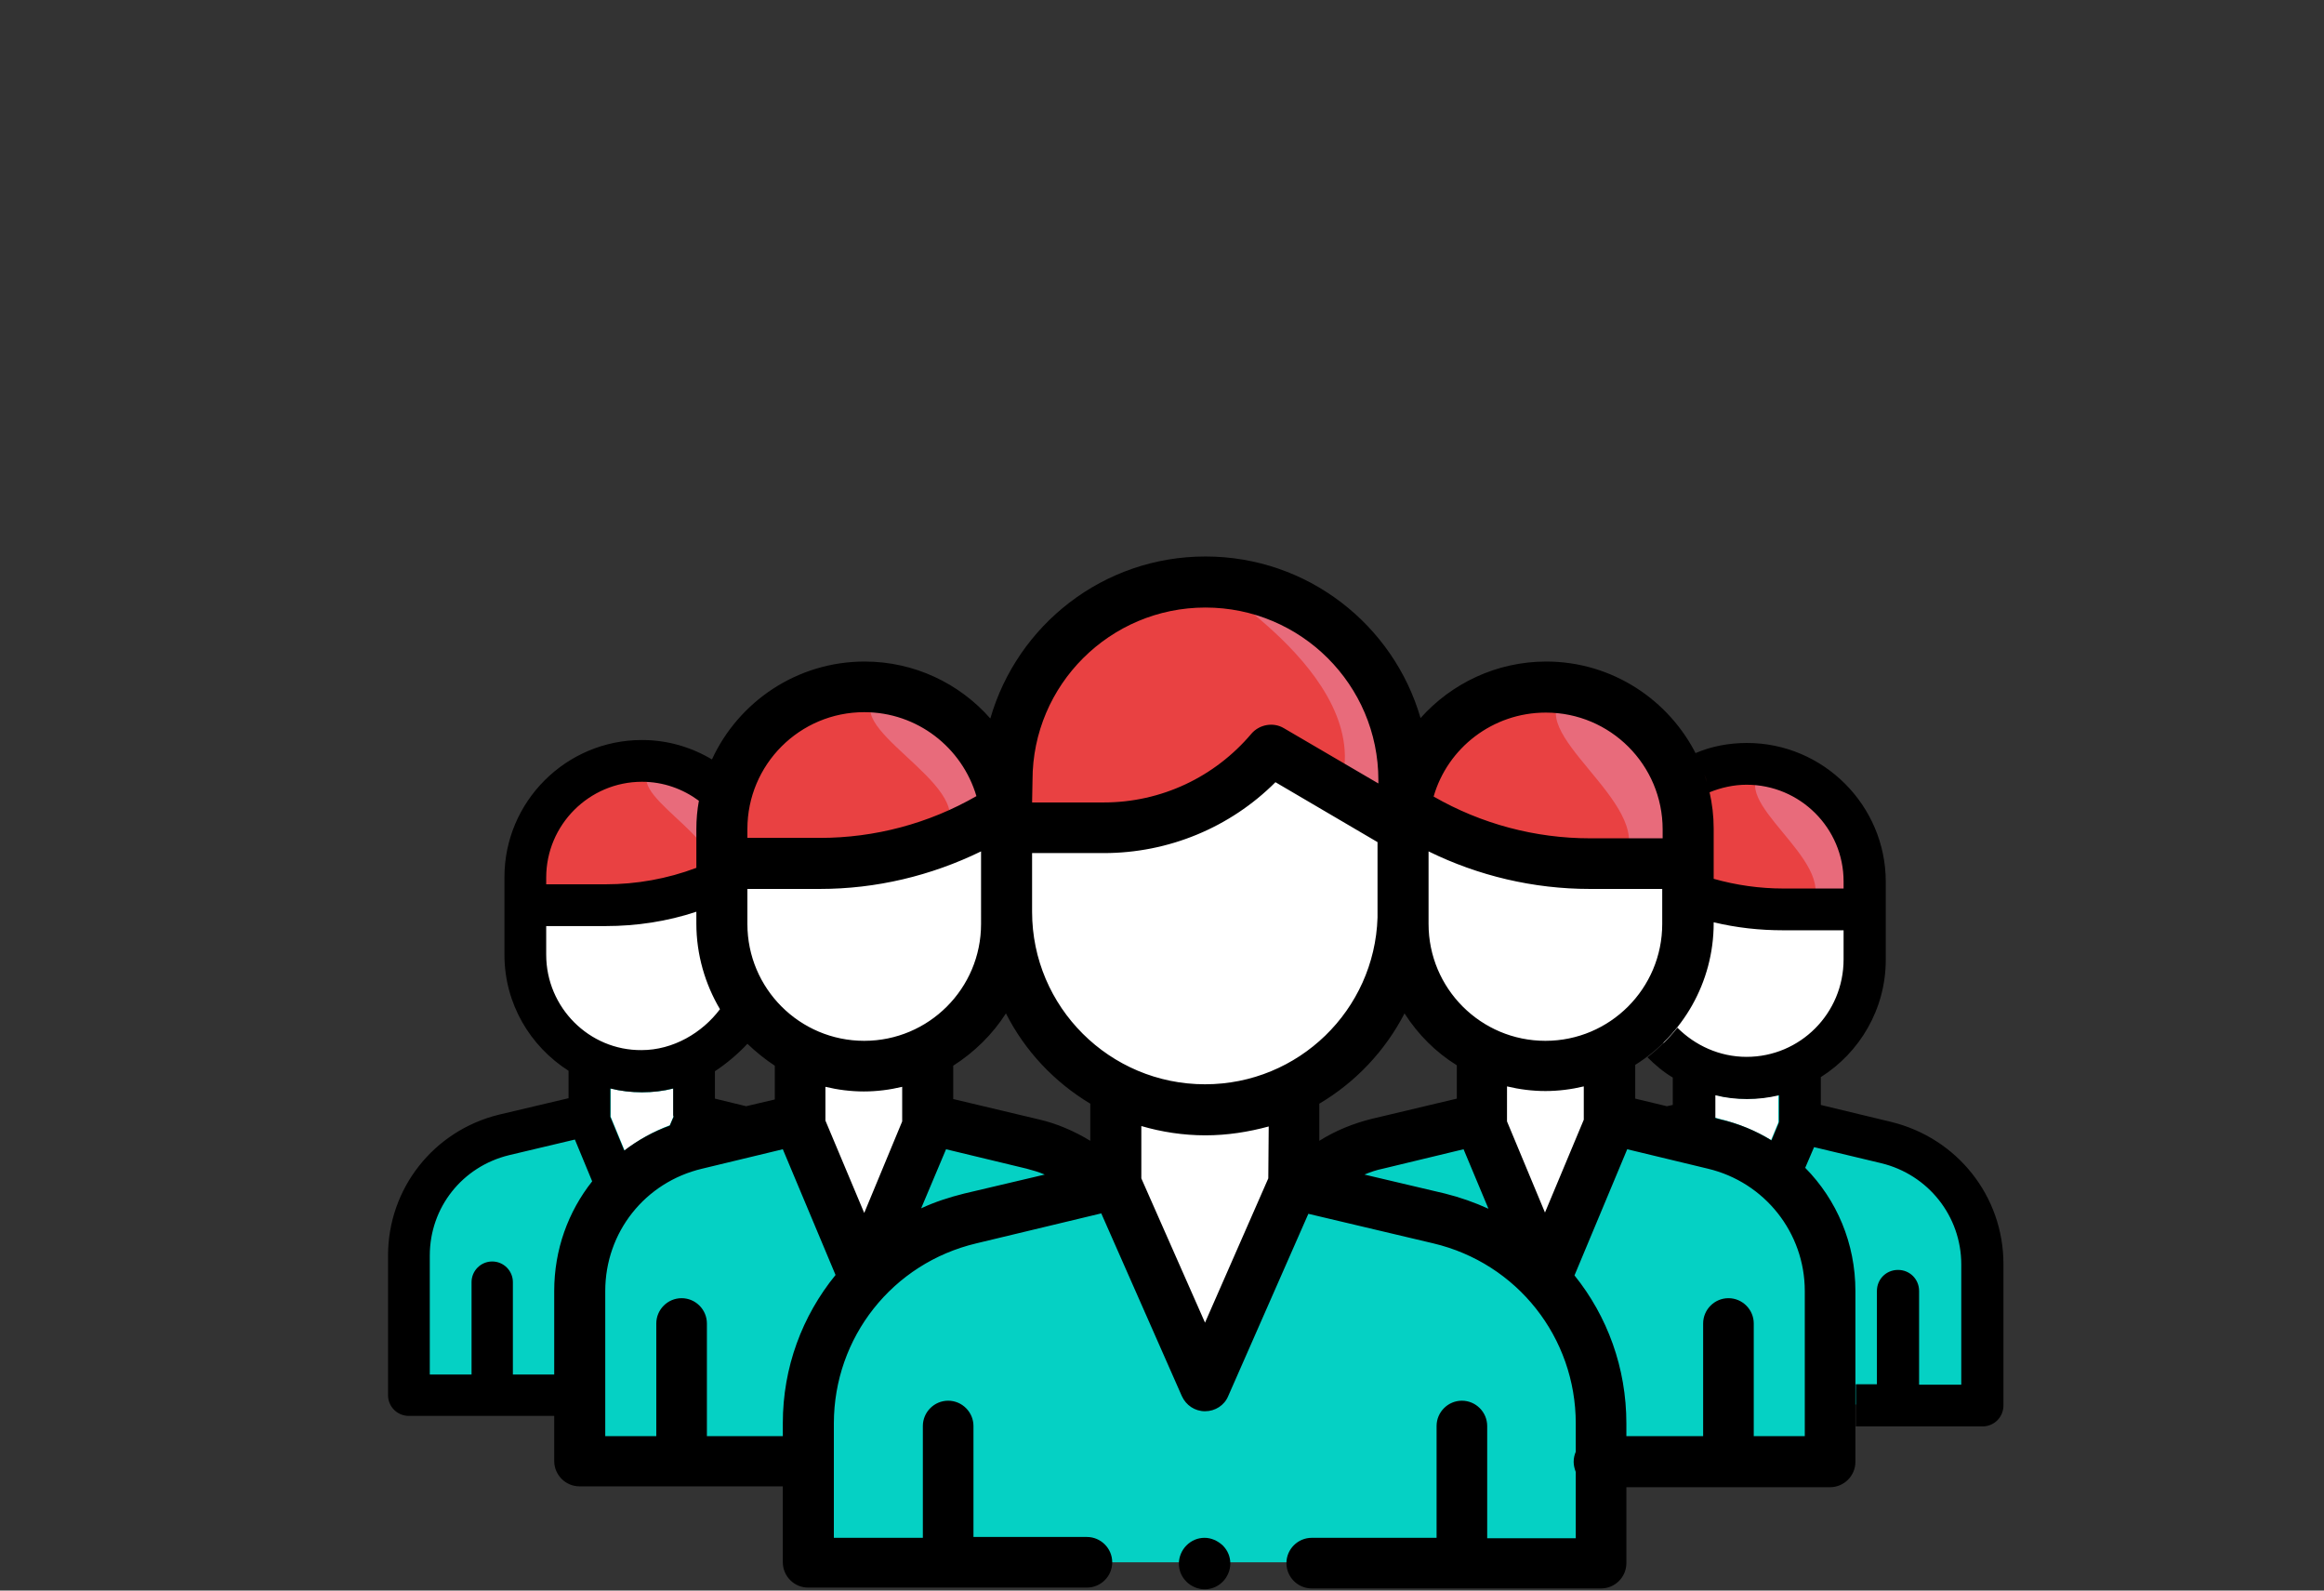 <svg version="1.1" id="Слой_1" xmlns="http://www.w3.org/2000/svg" x="0" y="0" viewBox="0 0 551 377" style="enable-background:new 0 0 551 377" xml:space="preserve"><rect x="0" y="0" width="551" height="377" fill="#333333" stroke="none"/><style>@keyframes zoomDots{0%,50%{transform:scale(0)}to{transform:scale(1)}}.st0{fill:#05d1c4}.st1{fill:#e94142}.st2{fill:#e86b7b}.st3{fill:#fff}.st6{fill:#fa0}</style><g id="Group-1478"><g style="animation-name:zoomDots;animation-duration:.8s;animation-timing-function:cubic-bezier(.49,.52,.25,1.26);transform-origin:center;animation-delay:.5s;transform:scale(0);animation-fill-mode:both"><path d="m338.3 76.3 7.3-10c.5-.7.8-1.4.8-2.3 0-1-.4-1.9-1.2-2.6-.7-.6-1.6-.9-2.6-.9-.8 0-2 .3-3 1.8l-5.6 8.1-5.7-8.3c-.9-1.3-2.2-1.6-3-1.6-1 0-1.9.3-2.6 1-.8.7-1.2 1.5-1.2 2.5 0 .8.3 1.6.8 2.3l7.3 10.2-7.4 10.3c-.5.7-.7 1.4-.7 2.2 0 1 .4 1.9 1.1 2.5.7.6 1.6 1 2.6 1 1.2 0 2.3-.5 3-1.6l5.8-8.5 5.7 8.4c.7 1 1.7 1.6 3 1.6 1 0 1.9-.3 2.6-1 .7-.7 1.1-1.6 1.1-2.6 0-.7-.2-1.5-.8-2.3l-7.3-10.2z"/><path d="M268.5 116c-1.6 0-3-.4-4-1.2-1-.8-1.5-1.9-1.5-3.3 0-1.1.4-2.3 1.1-3.6l40.4-71.7V36h-46.7c-1.6 0-3-.5-4.1-1.4s-1.6-2.1-1.6-3.6.5-2.7 1.6-3.6 2.4-1.4 4.1-1.4h51.7c2.4 0 4.3.6 5.6 1.8 1.3 1.2 2 2.8 2 5 0 1.6-.9 3.9-2.6 7.1L274 112.8c-1.3 2.2-3.1 3.2-5.5 3.2z" style="fill:#e94142;stroke:#231f20;stroke-width:5;stroke-miterlimit:10"/></g><g style="animation-delay:1s;animation-name:zoomDots;animation-duration:.8s;animation-timing-function:cubic-bezier(.49,.52,.25,1.26);transform-origin:center;transform:scale(0);animation-fill-mode:both;opacity:.537"><path id="Fill-1_1_" class="st1" d="M6.8 256.7c-1.7 0-3.4-.7-4.7-2-2.7-2.7-2.8-7.2-.1-9.9l8.5-9c2.6-2.8 6.9-2.9 9.6-.1 2.7 2.7 2.8 7.2.1 9.9l-8.5 9c-1.4 1.4-3.1 2.1-4.9 2.1"/><path id="Fill-4" class="st2" d="M481.1 23.1c-1.7 0-3.4-.7-4.7-2-2.7-2.7-2.8-7.2-.1-9.9l8.5-9c2.6-2.8 6.9-2.9 9.6-.1 2.7 2.7 2.8 7.2.1 9.9l-8.5 9c-1.3 1.4-3.1 2.1-4.9 2.1"/><path id="Fill-6" class="st2" d="M535.4 216.2c-1.7 0-3.4-.7-4.7-2-2.7-2.7-2.8-7.2-.1-9.9l8.5-9c2.6-2.8 6.9-2.9 9.6-.1 2.7 2.7 2.8 7.2.1 9.9l-8.5 9c-1.4 1.3-3.2 2.1-4.9 2.1"/><path id="Fill-9_1_" class="st1" d="M104.7 35c-1.7 0-3.4-.7-4.7-2-2.7-2.7-2.8-7.2-.1-9.9l8.5-9c2.6-2.8 6.9-2.9 9.6-.1 2.7 2.7 2.8 7.2.1 9.9l-8.5 9c-1.3 1.4-3.1 2.1-4.9 2.1"/><path id="Fill-11_1_" class="st2" d="M11 158.2c-1.7 0-3.4-.7-4.7-2-2.7-2.7-2.8-7.2-.1-9.9l8.5-9c2.6-2.8 6.9-2.9 9.6-.1 2.7 2.7 2.8 7.2.1 9.9l-8.5 9c-1.3 1.3-3.1 2.1-4.9 2.1"/><path id="Fill-13_1_" class="st0" d="M516.2 287.1c-3.9 0-6.9-3.2-6.9-7 0-3.9 3-7 6.8-7h.1c3.8 0 6.8 3.1 6.8 7 0 3.8-3 7-6.8 7"/><path id="Fill-15_1_" class="st6" d="M532.5 261.9c-3.9 0-6.9-3.2-6.9-7.1s3.1-7 6.8-7h.1c3.8 0 6.8 3.2 6.8 7.1 0 3.9-3 7-6.8 7"/><path id="Fill-17_1_" class="st0" d="M156.7 147.3c-1.8 0-3.5-.7-4.9-2.1l-73-77.8c-2.6-2.8-2.6-7.2.1-9.9s7-2.6 9.6.1l73 77.8c2.6 2.8 2.6 7.2-.1 9.9-1.3 1.3-3 2-4.7 2"/><path id="Fill-19_1_" class="st6" d="M104.5 138.8c-1.7 0-3.4-.7-4.8-2-2.7-2.7-2.7-7.2-.1-9.9l.1-.1c2.6-2.8 6.9-2.8 9.6-.1s2.7 7.2.1 9.9l-.1.1c-1.2 1.4-3 2.1-4.8 2.1"/><path id="Fill-21_1_" class="st0" d="M120.6 155.9c-1.7 0-3.4-.7-4.7-2-2.7-2.7-2.8-7.2-.1-9.9l.1-.1c2.6-2.8 6.9-2.9 9.6-.1 2.7 2.7 2.8 7.2.1 9.9l-.1.1c-1.4 1.4-3.1 2.1-4.9 2.1"/><path id="Fill-23_1_" class="st2" d="M425.4 144.5c-1.7 0-3.4-.7-4.7-2-2.7-2.7-2.8-7.2-.1-9.9l73-77.8c2.6-2.8 6.9-2.9 9.6-.1 2.7 2.7 2.8 7.2.1 9.9l-73 77.8c-1.4 1.4-3.1 2.1-4.9 2.1"/><path id="Fill-25_1_" class="st0" d="M476.6 152.7c-1.8 0-3.5-.7-4.8-2.1l-.1-.1c-2.6-2.8-2.6-7.2.1-9.9s7-2.7 9.6.1l.1.1c2.6 2.8 2.6 7.2-.1 9.9-1.4 1.4-3.1 2-4.8 2"/><path id="Fill-27_1_" class="st6" d="M460.5 169.9c-1.8 0-3.5-.7-4.9-2.1l-.1-.1c-2.6-2.8-2.6-7.2.1-9.9s7-2.6 9.6.1l.1.1c2.6 2.8 2.6 7.2-.1 9.9-1.3 1.3-3 2-4.7 2"/><path id="Fill-29_1_" class="st6" d="M345.9 42.1c-1.2 0-2.4-.3-3.5-1l-.1-.1c-3.2-2-4.3-6.3-2.3-9.6 1.9-3.3 6.1-4.4 9.3-2.4l.1.1c3.2 2 4.3 6.3 2.3 9.6-1.2 2.2-3.5 3.4-5.8 3.4"/><path id="Fill-31_1_" class="st6" d="M352.9 139.2c-1.2 0-2.4-.3-3.5-1l-.1-.1c-3.2-2-4.3-6.3-2.3-9.7 1.9-3.3 6.1-4.4 9.3-2.4l.1.1c3.2 2 4.3 6.3 2.3 9.7-1.3 2.2-3.5 3.4-5.8 3.4"/><path id="Fill-33_1_" class="st0" d="M174.8 90.4c-2.3 0-4.6-1.2-5.8-3.4-1.9-3.3-.9-7.7 2.3-9.7l.1-.1c3.2-2 7.4-.9 9.3 2.4 1.9 3.3.9 7.7-2.3 9.7l-.1.1c-1.1.7-2.3 1-3.5 1"/><path id="Fill-35_1_" class="st6" d="M186.4 111.3c-2.3 0-4.5-1.2-5.8-3.4-1.9-3.3-.9-7.6 2.3-9.7l.1-.1c3.2-2 7.4-1 9.3 2.4 1.9 3.3.9 7.6-2.3 9.7l-.1.1c-1.1.7-2.3 1-3.5 1"/><path id="Fill-37_1_" class="st6" d="M503.6 223.2c0-10.7-8.2-19.4-18.2-19.4-10.1 0-18.2 8.7-18.2 19.4s8.2 19.4 18.2 19.4c10 .1 18.2-8.6 18.2-19.4"/><path id="Fill-39_1_" class="st6" d="M62.2 295.4c0-8.6-6.6-15.6-14.6-15.6-8.1 0-14.6 7-14.6 15.6S39.6 311 47.6 311s14.6-7 14.6-15.6"/><path id="Fill-41_1_" class="st0" d="M81.8 169.2c0-8.6-6.6-15.6-14.6-15.6-8.1 0-14.6 7-14.6 15.6s6.6 15.6 14.6 15.6c8.1 0 14.6-7 14.6-15.6"/><path id="Fill-43_1_" class="st0" d="M439.5 63.5c0-8.6-6.6-15.6-14.6-15.6-8.1 0-14.6 7-14.6 15.6s6.6 15.6 14.6 15.6c8.1 0 14.6-7 14.6-15.6"/></g><g class="user" transform="translate(92 12)"><path class="st0" d="M378 287.7c0-13.7-9.4-25.7-22.8-28.9l-20.5-4.9v-12.6h-25.1v12.5l-8.8 2.1-11.1-2.7V238h-30.3v15.1l-24.8 5.9c-6.9 1.6-12.9 5.2-17.5 10l-2.4-.6-42.2-.1-2.3.6c-4.6-4.8-10.6-8.3-17.4-10L128 253v-15.1H97.8v15.2l-10.4 2.5-14.9-3.6v-12.4H47.8V252l-20.3 4.8c-13.2 3.2-22.6 15-22.6 28.6v33.1h40.6v15.7h54.2v24.1h187.9v-24.1H342v-13.3h36v-33.2z"/><path id="Fill-7" class="st1" d="M294.2 203.7V197c0-15.4 12.5-27.9 28-27.9 15.4 0 28 12.5 28 27.9v6.7h-19.3c-12.1 0-23.9-3.3-34.3-9.5"/><path id="Fill-9" class="st2" d="m337.6 202.5 10.7-.6s-10-40.9-22.2-31.5c-9.3 7.3 17.4 21.4 11.5 32.1"/><path id="Fill-35" class="st1" d="M146.7 192.7v-8.1c0-18.6-15.1-33.7-33.7-33.7S79.3 166 79.3 184.6v8.1h23.3c14.6 0 28.9-3.9 41.4-11.4"/><path id="Fill-31" class="st3" d="M128.7 238.1v15.5L113 291.2l-15.7-37.5v-15.6h31.4z"/><path id="Fill-41" class="st3" d="M290.2 238.1v15.6l-15.7 37.5-15.7-37.6v-15.5h31.4z"/><path id="Fill-43" class="st3" d="m193.8 316.9 22.5-50.9c-1.7-2.8-2.6-6.1-2.6-9.5v-4.9H174v4.9c0 3.4-.9 6.7-2.6 9.5l22.4 50.9z"/><path class="st3" d="M308.3 198.2v-12.1h-64.9l-2.7-14.3h-94v14.3L80 188.7l-.9 8.5H32.6v17.1c0 15.2 12.4 27.6 27.6 27.6 11 0 20.6-6.5 25-15.8 6.1 8.8 16.3 14.6 27.8 14.6 13.2 0 29-8 37.1-19.2 6.9 17.4 23.9 29.6 43.7 29.6 20.4 0 41.5-13 49.6-31.2 5.1 12.2 17.1 20.8 31.2 20.8 9.4 0 18-3.9 24.1-10.1 5 7.7 13.6 12.9 23.5 12.9 15.4 0 28-12.5 28-27.9l-.6-15-41.3-2.4z"/><path id="Fill-47" class="st1" d="M193.7 126.1c-26 0-47 21-47 46.9v11.3h23c15.3 0 29.8-6.8 39.6-18.4l31.4 18.4V173c.1-25.9-21-46.9-47-46.9"/><path id="Fill-51" class="st1" d="M241.8 182.9s10.4-27.8 29-27.8 37.4 10.8 37.4 29.4v8.1l-66.4-9.7z"/><path id="Fill-53" d="M193.6 352.5c-1.6 0-3.1.6-4.3 1.8-1.1 1.1-1.8 2.7-1.8 4.3 0 1.6.6 3.1 1.8 4.3 1.1 1.1 2.7 1.8 4.3 1.8s3.1-.6 4.3-1.8c1.1-1.1 1.8-2.7 1.8-4.3 0-1.6-.6-3.1-1.8-4.3-1.2-1.1-2.7-1.8-4.3-1.8"/><path id="Fill-19" class="st1" d="M60.2 169.2c-15.3 0-27.6 12.4-27.6 27.6v6.6h19.1c11.9 0 23.6-3.2 33.9-9.4-.1.1-10.1-24.8-25.4-24.8z"/><path class="st3" d="M322.1 248.4c-2.6 0-5.1-.3-7.5-.9v5.4l1.1.3c4.4 1.1 8.5 2.8 12.2 5l1.7-4.1v-6.6c-2.3.6-4.9.9-7.5.9zm-255.3 6.3.9-2.1V246c-2.4.6-4.9.9-7.4.9-2.6 0-5.1-.3-7.5-.9v6.7l3.3 8c3.2-2.5 6.8-4.5 10.7-6z"/><path id="Fill-21" class="st2" d="m75.8 196.1 11.6-.5s-10.8-33.8-24-26.1c-10.1 6 18.7 17.7 12.4 26.6"/><path id="Fill-56" class="st2" d="m293.2 191.3 12.9-.7s-12.1-49.4-26.8-38c-11.3 8.6 21 25.8 13.9 38.7"/><path id="Fill-58" class="st2" d="m132.1 184.7 14.1-.6S133 142.8 117 152.3c-12.4 7.3 22.8 21.6 15.1 32.4"/><path id="Fill-60" class="st2" d="m225.7 174.7 9.3 5.3s13.2-29.7-15.2-46.2l-19.2-5.3c-12.5-4.9 34.1 18.7 25.1 46.2"/><path d="m356.3 253.9-16.6-4v-6.6c9.2-5.8 15.4-16.1 15.4-27.8V197c0-18.1-14.8-32.9-32.9-32.9-4.3 0-8.5.8-12.2 2.4l.3.6c-6.5-13.2-20.1-22.3-35.7-22.3-11.8 0-22.5 5.2-29.8 13.4-6.4-22.1-26.8-38.3-51-38.3s-44.6 16.2-51 38.4c-7.3-8.3-18-13.5-29.8-13.5-16 0-29.9 9.5-36.2 23.2-4.9-2.9-10.5-4.6-16.6-4.6-18 0-32.6 14.6-32.6 32.5v18.4c0 11.6 6.1 21.7 15.2 27.5v6.5l-16.5 3.9C10.8 256 0 269.7 0 285.6v33.1c0 2.7 2.2 4.9 4.9 4.9h34.5v10.7c0 3.3 2.7 6 6 6h48.2v18c0 3.3 2.7 6 6 6h66.1c3.3 0 6-2.7 6-6s-2.7-6-6-6h-26.9V326c0-3.3-2.7-6-6-6s-6 2.7-6 6v26.5h-21.1v-27.1c0-20.4 13.9-38 33.8-42.7l29.6-7.1 19.1 43.3c1 2.2 3.1 3.6 5.5 3.6s4.6-1.4 5.5-3.6l19-43.2 29.6 7c19.9 4.7 33.8 22.3 33.8 42.7v6.7c-.3.7-.5 1.5-.5 2.4 0 .8.2 1.6.5 2.4v15.7h-21V326c0-3.3-2.7-6-6-6s-6 2.7-6 6v26.5H219c-3.3 0-6 2.7-6 6s2.7 6 6 6h68.6c3.3 0 6-2.7 6-6v-18h48.3c3.3 0 6-2.7 6-6V294c0-11.3-4.4-21.6-11.9-29.2l2.1-4.9 15.9 3.8c11.2 2.7 19 12.6 19 24v28.5h-10V294c0-2.8-2.2-5-5-5s-5 2.2-5 5v22.1h-5v10h30c2.8 0 5-2.2 5-5v-33.5c0-16.1-11-29.9-26.7-33.7zm-81.8-97c15.3 0 27.7 12.4 27.7 27.7v2.1H285c-13 0-25.8-3.4-37.1-9.9 3.3-11.5 14-19.9 26.6-19.9zM246.7 206v-16.2c11.8 5.8 24.9 8.9 38.2 8.9h17.2v8.3c0 15.3-12.4 27.7-27.7 27.7s-27.7-12.4-27.7-27.7v-1zm-93.9-33.1c0-22.6 18.4-40.9 41-40.9s41 18.3 41 40.9v.8l-22.4-13.1c-2.5-1.5-5.8-.9-7.7 1.3-8.7 10.3-21.4 16.3-35 16.3h-17l.1-5.3zM85.2 186v-1.5c0-15.3 12.4-27.7 27.7-27.7 12.6 0 23.2 8.4 26.6 19.9-11.3 6.5-24.1 9.9-37.1 9.9H85.2v-.6zm0 12.7h17.2c13.3 0 26.3-3.1 38.2-8.9V207c0 15.3-12.4 27.7-27.7 27.7S85.2 222.3 85.2 207v-8.3zm0 36.7c2 1.9 4.2 3.7 6.5 5.2v8l-6.8 1.6-7.4-1.8v-6.5c2.5-1.6 5.6-4.2 7.7-6.5zM37.5 196c0-12.5 10.2-22.7 22.7-22.7 5.1 0 9.7 1.7 13.5 4.5-.4 2.2-.6 4.4-.6 6.7v9.2c-6.9 2.6-14.2 3.9-21.5 3.9H37.5V196zm0 18.3v-6.8h14.1c7.3 0 14.6-1.1 21.5-3.4v2.8c0 7.4 2.1 14.4 5.6 20.3-4.2 5.6-11.1 9.7-18.6 9.7-12.4.1-22.6-10.1-22.6-22.6zm30.2 38.4-.9 2.1c-3.9 1.4-7.5 3.4-10.8 5.9l-3.3-8V246c2.4.6 4.9.9 7.5.9s5.1-.3 7.4-.9v6.2c0 .2 0 .3.1.5zM39.4 294v19.8h-9.8v-21.9c0-2.7-2.2-4.9-4.9-4.9s-4.9 2.2-4.9 4.9v21.9H9.9v-28.2c0-11.4 7.7-21.1 18.8-23.8l15.6-3.7 4.1 9.9c-5.7 7.2-9 16.2-9 26zm54.2 31.3v3.1h-18v-26.7c0-3.3-2.7-6-6-6s-6 2.7-6 6v26.7H51.5V294c0-13.9 9.4-25.8 23-29l19.1-4.6 12.5 29.8c-7.9 9.7-12.5 21.9-12.5 35.1zm19.3-49.8-9.2-21.9v-8c2.9.7 6 1.1 9.1 1.1s6.2-.4 9.1-1.1v8.2l-9 21.7zm23.7-4.6c-3.6.9-7 2-10.2 3.5l5.9-14 19.1 4.6c1.5.4 2.9.8 4.3 1.4l-19.1 4.5zm29.9-12.5c-3.8-2.3-7.9-4.1-12.3-5.1l-20.2-4.8v-7.9c5-3.2 9.3-7.4 12.5-12.4 4.5 8.9 11.5 16.3 20 21.4v8.8zm42.2 8.9-15 34.2-15.1-34.2v-12.4c4.8 1.4 9.9 2.2 15.2 2.2 5.2 0 10.2-.8 15-2.1l-.1 12.3zm-15-22.3c-22.6 0-41-18.3-41-40.9v-13.9h17c15.4 0 30-6.1 40.7-16.8l24.2 14.2v17.9c-.7 21.9-18.7 39.5-40.9 39.5zm27.1 4.6c8.6-5.1 15.6-12.5 20.2-21.4 3.2 5 7.4 9.2 12.4 12.3v7.9l-20.2 4.8c-4.4 1.1-8.6 2.8-12.4 5.2v-8.8zm29.8 21.3-19.1-4.5c1.4-.6 2.9-1.1 4.4-1.4l19.1-4.6 5.9 14.1c-3.3-1.5-6.7-2.7-10.3-3.6zm14.7-17.1V245.5c2.9.7 6 1.1 9.1 1.1s6.2-.4 9.1-1.1v7.9l-9.2 22-9-21.6zm70.6 74.6h-12.1v-26.7c0-3.3-2.7-6-6-6s-6 2.7-6 6v26.7h-18.2v-3c0-13.2-4.5-25.4-12.3-35.1l12.5-29.9 19.1 4.6c13.5 3.2 23 15.2 23 29v34.4zm-6.2-74.2-1.7 4.1c-3.7-2.3-7.8-4-12.2-5l-1.1-.3v-5.4c2.4.6 4.9.9 7.5.9s5.1-.3 7.6-.9v6.3c-.1.1-.1.2-.1.3zm-7.6-15.7c-6.4 0-12.2-2.7-16.4-6.9-2.1 2.6-4.5 5-7.1 7 1.8 1.8 3.8 3.5 6 4.8v6.5l-1.4.3-7.5-1.8v-8c11.2-7 18.6-19.5 18.6-33.6v-22.4c0-6-1.4-11.7-3.8-16.8 1.2 2.6 2.2 5.3 2.8 8.2 2.7-1.1 5.7-1.8 8.8-1.8 12.7 0 23 10.3 23 22.9v1.7h-14.3c-5.6 0-11.2-.8-16.5-2.3v10.3c5.4 1.3 10.9 1.9 16.5 1.9h14.3v6.9c0 12.8-10.3 23.1-23 23.1z"/></g></g></svg>
